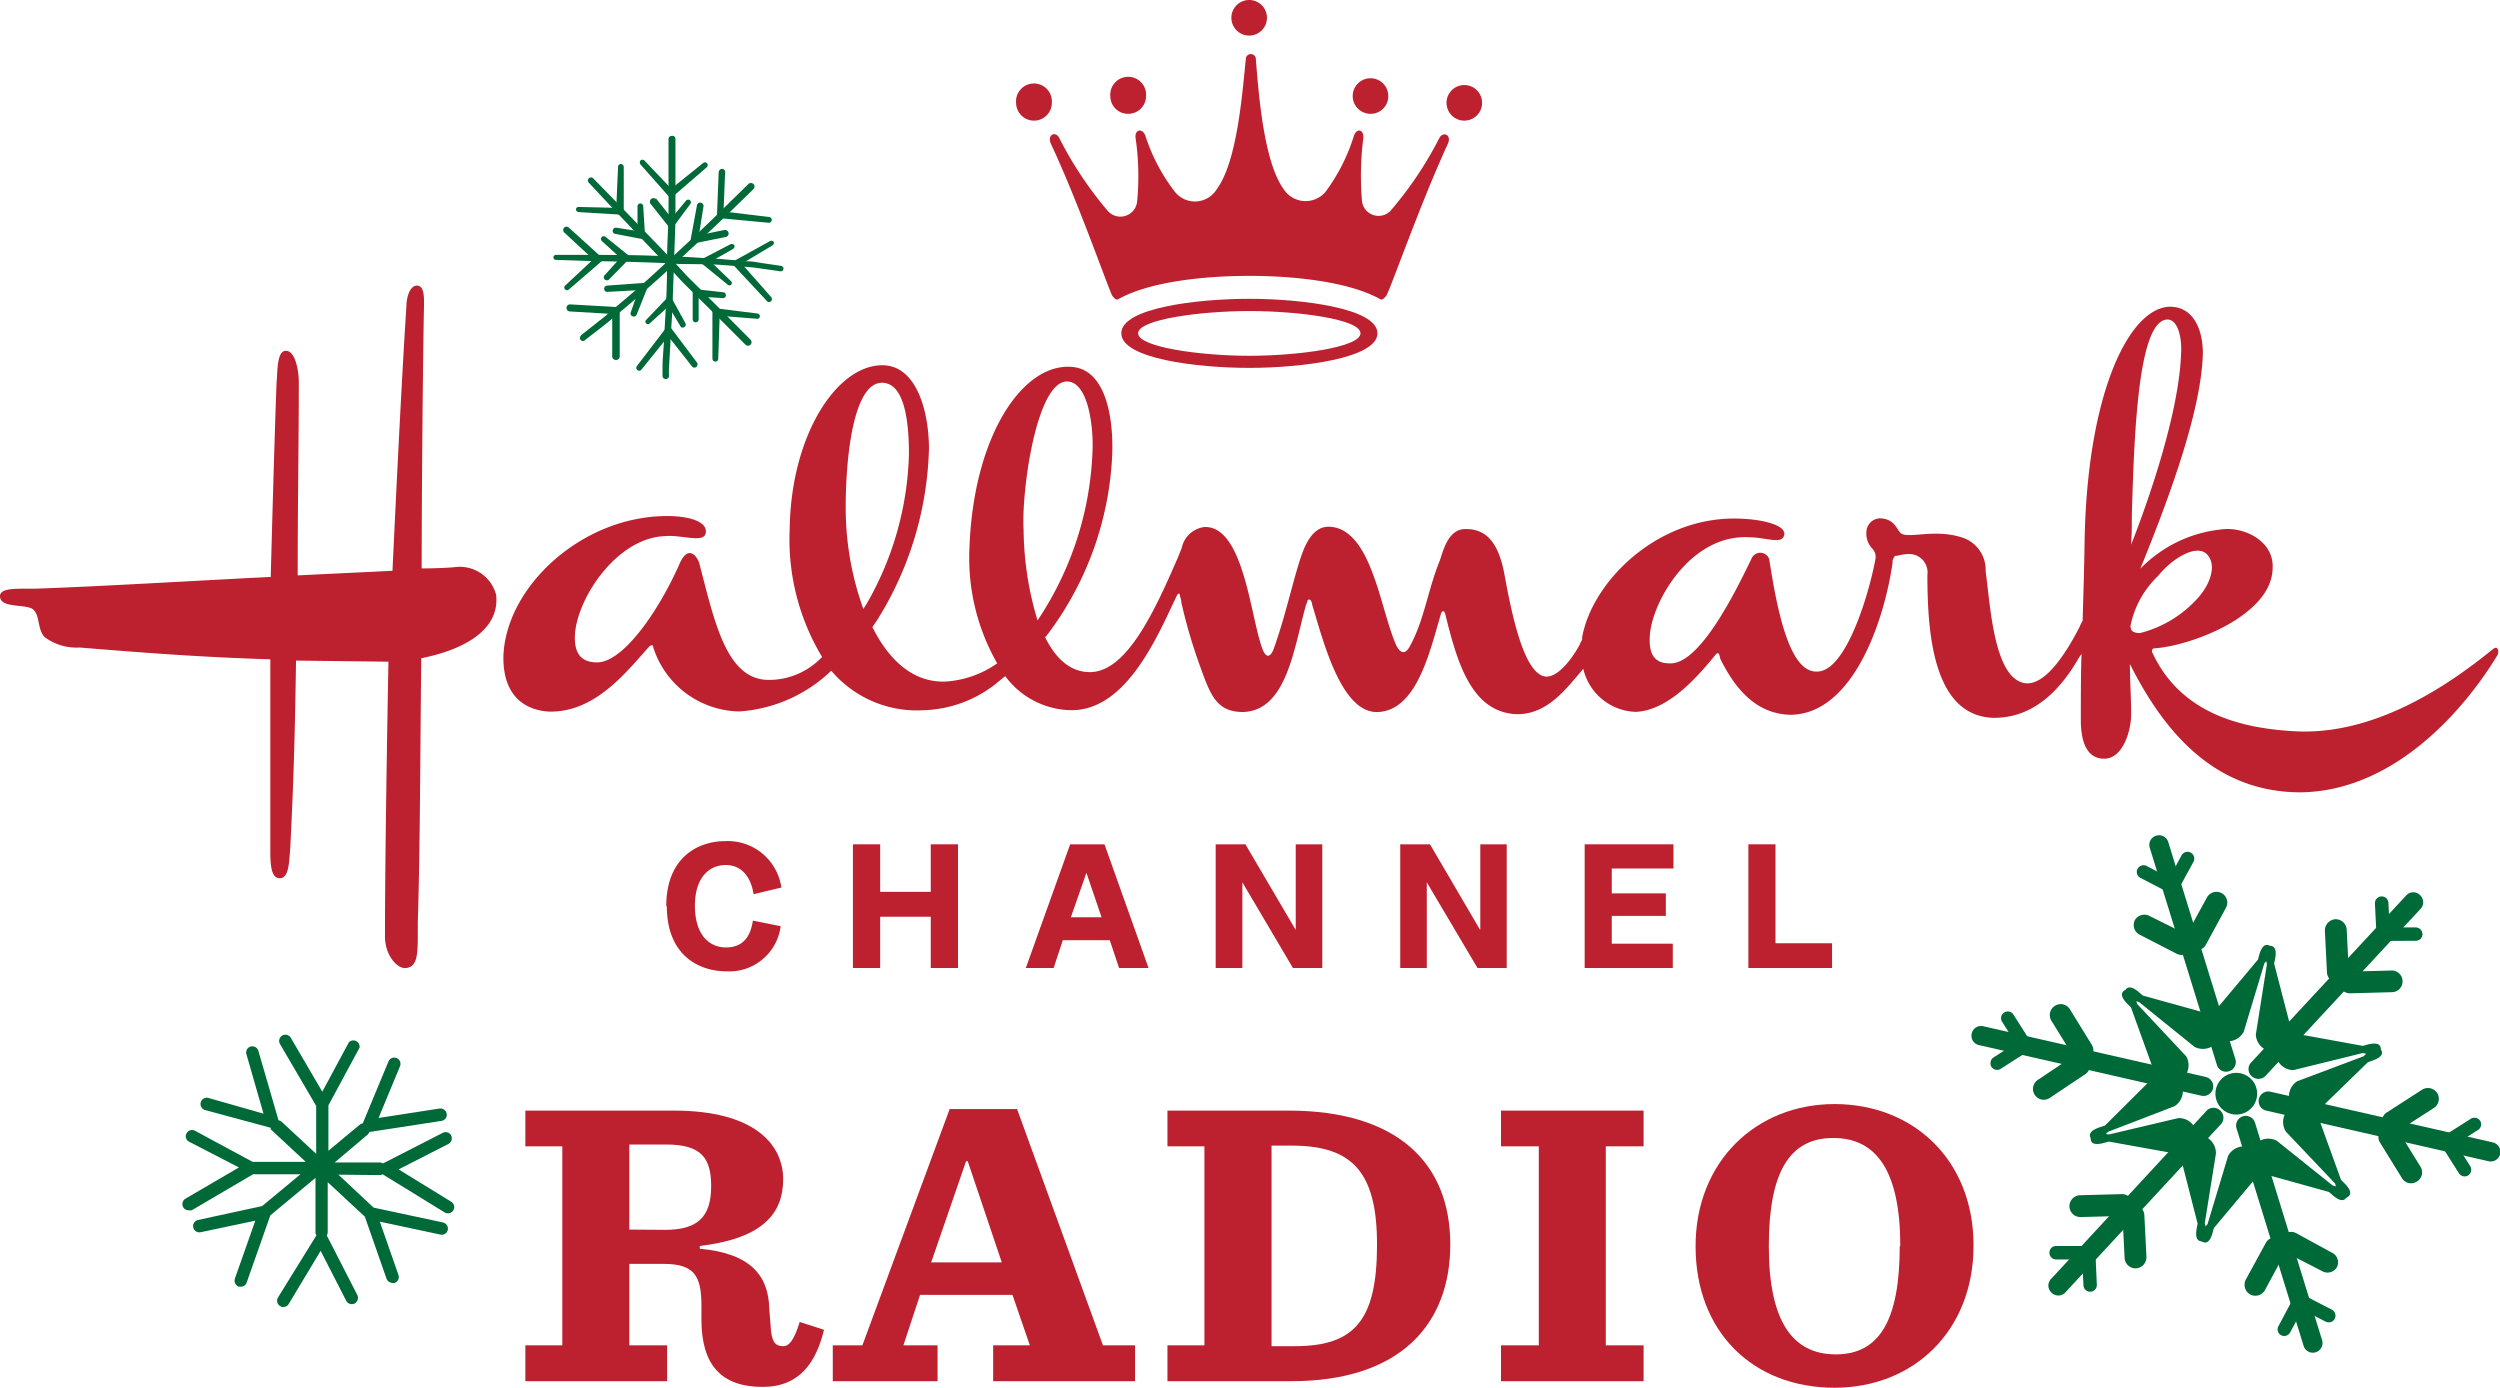 <svg xmlns="http://www.w3.org/2000/svg" viewBox="0 0 179.88 99.85"><defs><style>.cls-1{fill:#bd202e;}.cls-2{fill:#006938;}</style></defs><g id="Layer_2" data-name="Layer 2"><g id="Layer_1-2" data-name="Layer 1"><path class="cls-1" d="M45.28,96.8H48v2.58H37.8V96.8h2.66V82.48H37.8V79.91H48.48c5.88,0,7.87,2.49,7.87,4.94s-1.45,4.26-6,4.8v.2c3.73.33,4.94,2,5,4.29l.09,1.16c.06,1.27.33,1.56.92,1.56.41,0,.77-.41,1.18-1.74l1.75.56c-.57,2.34-1.75,4.11-4.41,4.11-3,0-4.41-1.59-4.41-4.85l0-1c0-2.16-.53-3-2.72-3H45.28Zm2.58-8.31c2.3,0,3.31-.89,3.31-3.14,0-2-.68-3-3.23-3H45.28v6.12Z"/><path class="cls-1" d="M72.85,93.17H66.2L65,96.8h2.46v2.58H59.92V96.8h2.13l6.28-17h4.85l6.18,17h2.31v2.58H71.46V96.8H74.1ZM67,90.83h5.08l-2.45-7.28h-.12Z"/><path class="cls-1" d="M84,96.8h2.66V82.48H84V79.91h8.72c7.9,0,11.63,3.85,11.63,9.62s-3.61,9.85-11.45,9.85H84Zm9.17.06c4.29,0,5.91-1.86,5.91-7.3,0-5.15-1.71-7.13-6.12-7.13H91.49V96.86Z"/><path class="cls-1" d="M108,96.8h2.72V82.48H108V79.91h10.26v2.57h-2.72V96.8h2.72v2.58H108Z"/><path class="cls-1" d="M122,89.67c0-6.09,4.35-10.23,10-10.23s10,4,10,10.18-4.35,10.23-10,10.23C126.16,99.85,122,95.86,122,89.67Zm14.73,0c0-5.36-1.68-7.79-4.82-7.79s-4.64,2.43-4.64,7.79,1.68,7.78,4.82,7.78S136.69,95,136.69,89.65Z"/><path class="cls-2" d="M48.6,10s0,1.07,0,2.67c0,.8,0,1.73,0,2.73s-.06,2.07-.09,3.14-.08,2.14-.11,3.14-.11,1.93-.15,2.73-.08,1.47-.11,1.93,0,.74,0,.74a.24.24,0,0,1-.47,0h0s0-.26,0-.73.07-1.13.11-1.93.1-1.73.15-2.72S48,19.6,48,18.53s.09-2.13.1-3.13,0-1.93,0-2.73c0-1.6,0-2.67,0-2.67a.22.22,0,0,1,.22-.22A.22.22,0,0,1,48.6,10Z"/><path class="cls-2" d="M46.35,11.53l2.1,2.21-.36,0,2.49-2a.21.21,0,0,1,.29,0,.21.21,0,0,1,0,.28l-2.42,2.09a.25.25,0,0,1-.35,0l-2-2.26a.23.23,0,0,1,0-.32A.22.22,0,0,1,46.35,11.53Z"/><path class="cls-2" d="M47.18,14.25l1.33,1.68h-.4l1.27-1.51a.2.2,0,0,1,.28,0,.2.2,0,0,1,0,.27l-1.18,1.59a.24.24,0,0,1-.35.05l0,0h0l-1.34-1.69a.26.26,0,0,1,.41-.31Z"/><path class="cls-2" d="M49.79,26.36l-1.91-2.42h.41l-2.15,2.67a.21.21,0,0,1-.3,0,.21.21,0,0,1,0-.29l2.08-2.72a.26.26,0,0,1,.36-.05l0,.05,1.85,2.46a.23.23,0,0,1,0,.31A.21.21,0,0,1,49.79,26.36Z"/><path class="cls-2" d="M48.94,23.44l-1-1.67.4.05-1.59,1.45a.18.18,0,0,1-.26,0,.18.18,0,0,1,0-.25l1.48-1.55a.24.24,0,0,1,.35,0,.15.15,0,0,1,.05.06l.95,1.73a.2.2,0,0,1-.08.27A.19.19,0,0,1,48.94,23.44Z"/><path class="cls-2" d="M40,18.34H42.5c1.53,0,3.57,0,5.6.11,1,0,2,.09,3,.14s1.84.15,2.6.21c.39,0,.74.06,1,.11l.81.12.69.1a.2.2,0,0,1,.17.23.19.19,0,0,1-.22.16h0l-.69-.1-.79-.11c-.3-.05-.65-.08-1-.11-.76-.05-1.64-.15-2.6-.18L49.6,19c-.5,0-1,0-1.52-.06-2-.09-4.06-.13-5.58-.16L40,18.7a.18.18,0,0,1,0-.36Z"/><path class="cls-2" d="M40.66,20.55l2.23-2.08v.38l-2.3-2.13a.25.25,0,0,1,0-.34.24.24,0,0,1,.34,0l2.32,2.1h0a.23.23,0,0,1,0,.35l0,0-2.32,2a.18.18,0,0,1-.26,0A.19.19,0,0,1,40.66,20.55Z"/><path class="cls-2" d="M43.5,19.81l1.32-1.46,0,.37L43.3,17.34a.21.21,0,0,1,0-.29.2.2,0,0,1,.28,0l1.61,1.3a.26.26,0,0,1,0,.36l0,0-1.37,1.4a.23.23,0,0,1-.31,0A.22.22,0,0,1,43.5,19.81Z"/><path class="cls-2" d="M55.59,17.65,53.1,19.14l.06-.4,2.32,2.63a.21.21,0,0,1,0,.3.2.2,0,0,1-.29,0l-2.39-2.56a.26.26,0,0,1,0-.36l.06,0,2.54-1.4a.2.2,0,0,1,.28.08A.2.2,0,0,1,55.59,17.65Z"/><path class="cls-2" d="M52.73,17.92,50.83,19l.05-.42,1.73,1.66a.18.18,0,0,1,0,.25.18.18,0,0,1-.24,0L50.54,19a.25.25,0,0,1,0-.36l.08-.06h0l1.93-1a.23.23,0,0,1,.3.09A.24.24,0,0,1,52.73,17.92Z"/><path class="cls-2" d="M41.78,24.14l.55-.43.63-.5c.24-.19.53-.4.81-.66.58-.5,1.26-1.06,2-1.7s1.47-1.31,2.21-2c1.5-1.38,3-2.78,4.07-3.85l1.82-1.78h0a.26.26,0,0,1,.36.37h0l-1.83,1.78c-1.1,1.06-2.59,2.46-4.1,3.84-.74.7-1.52,1.37-2.23,2s-1.41,1.2-2,1.7c-.29.26-.57.46-.81.66l-.64.49-.55.43a.21.21,0,1,1-.26-.34Z"/><path class="cls-2" d="M44.3,25.9h0a.26.26,0,0,1-.25-.26l0-3.05L41,22.41a.26.26,0,0,1-.24-.27A.26.26,0,0,1,41,21.9l3.35.19a.25.25,0,0,1,.24.26l0,3.3A.26.26,0,0,1,44.3,25.9Z"/><path class="cls-2" d="M45.37,22.51l.71-2,.26.35L43.71,21a.22.22,0,0,1-.24-.21.23.23,0,0,1,.21-.24l2.63-.19a.25.25,0,0,1,.27.23.25.25,0,0,1,0,.12l-.77,1.93a.22.22,0,0,1-.29.12A.22.22,0,0,1,45.37,22.51Z"/><path class="cls-2" d="M52.17,12.46l-.12,3-.23-.27,3.5.42a.21.21,0,0,1,0,.42l-3.5-.33a.25.25,0,0,1-.23-.26h0l.12-3.05a.26.26,0,0,1,.27-.24A.24.24,0,0,1,52.17,12.46Z"/><path class="cls-2" d="M50.62,14.84l-.39,2.45-.3-.29,2.18-.45a.26.26,0,0,1,.31.2.25.25,0,0,1-.2.3L50,17.5h0a.26.26,0,0,1-.3-.2v-.1l.45-2.44a.23.23,0,0,1,.26-.18A.24.24,0,0,1,50.62,14.84Z"/><path class="cls-2" d="M53.64,24.8,51.84,23,50,21.18c-.33-.33-.68-.67-1-1l-1-1.09L44.1,15l-1.73-1.85a.22.22,0,0,1,0-.32.22.22,0,0,1,.31,0h0l1.77,1.81,3.86,4,1,1.09c.34.36.7.7,1,1l1.83,1.84L54,24.44a.25.25,0,0,1-.36.36Z"/><path class="cls-2" d="M54.51,22.94l-3-.24.28-.26-.11,3.37a.21.21,0,0,1-.21.21.22.22,0,0,1-.21-.21l0-3.37a.26.26,0,0,1,.25-.26h0l3,.38a.19.19,0,0,1,.16.22A.18.18,0,0,1,54.51,22.94Z"/><path class="cls-2" d="M52,21.45l-2-.13.27-.25,0,1.91a.21.21,0,0,1-.22.21.21.21,0,0,1-.21-.21l0-1.92a.25.25,0,0,1,.25-.25h0l1.95.22a.21.21,0,0,1,.19.23A.21.21,0,0,1,52,21.45Z"/><path class="cls-2" d="M41.6,14.89l3,.07-.27.25L44.47,12a.21.21,0,0,1,.21-.2.22.22,0,0,1,.2.21l0,3.18a.25.25,0,0,1-.25.25h0l-3-.18a.21.21,0,0,1-.19-.21A.21.21,0,0,1,41.6,14.89Z"/><path class="cls-2" d="M44.32,16.38l1.85.29-.3.27,0-2.1a.2.2,0,0,1,.21-.2.2.2,0,0,1,.2.18l.13,2.1a.25.25,0,0,1-.24.26s0,0-.06,0l-1.84-.35a.22.22,0,0,1-.18-.27A.23.23,0,0,1,44.32,16.38Z"/><path class="cls-2" d="M158.71,77.49a.7.7,0,0,1,.52.83h0a.7.7,0,0,1-.83.52l-16-3.64a.69.69,0,0,1-.53-.84h0a.69.69,0,0,1,.83-.52Z"/><path class="cls-2" d="M155.06,77.4a1.3,1.3,0,0,1,1.8.38h0a1.32,1.32,0,0,1-.39,1.81l-4.78,1.84c-.13.07-.85,1.09-1.24.48h0c-.39-.6.83-.85,1-.92Z"/><path class="cls-2" d="M153.78,72.25c-.07-.12-.29-1.35-.9-1h0c-.62.37.38,1.13.45,1.24l1.74,4.82a1.31,1.31,0,0,0,1.8.44h0A1.31,1.31,0,0,0,157.3,76Z"/><path class="cls-2" d="M149.17,76a.79.79,0,0,1,1.09.24h0a.77.77,0,0,1-.25,1.07L147.48,79a.77.77,0,0,1-1.08-.23h0a.78.78,0,0,1,.24-1.08Z"/><path class="cls-2" d="M148.94,72.63a.77.77,0,0,0-1.08-.26h0a.78.78,0,0,0-.26,1.07L149.18,76a.78.78,0,0,0,1.08.26h0a.79.79,0,0,0,.25-1.08Z"/><path class="cls-2" d="M145,75.09a.47.47,0,0,1,.66.14h0a.48.48,0,0,1-.14.67l-1.56,1a.48.48,0,0,1-.67-.14h0a.5.5,0,0,1,.14-.67Z"/><path class="cls-2" d="M144.87,73a.48.48,0,0,0-.66-.15h0a.48.48,0,0,0-.16.66l1,1.58a.48.48,0,0,0,.66.16h0a.48.48,0,0,0,.17-.66Z"/><path class="cls-2" d="M163.36,78.55a.7.7,0,0,0-.83.52h0a.7.7,0,0,0,.52.84l16,3.64a.69.69,0,0,0,.84-.52h0a.7.7,0,0,0-.52-.83Z"/><path class="cls-2" d="M166.69,80.05a1.31,1.31,0,0,0-1.8-.43h0a1.31,1.31,0,0,0-.42,1.8L168,85.14c.08.13.29,1.36.9,1h0c.62-.37-.38-1.13-.46-1.25Z"/><path class="cls-2" d="M170.07,76c.12-.08.85-1.09,1.24-.49h0c.4.61-.84.85-.95.93L166.7,80a1.3,1.3,0,0,1-1.8-.39h0a1.32,1.32,0,0,1,.38-1.81Z"/><path class="cls-2" d="M172.58,81.39a.77.77,0,0,0-1.08-.26h0a.79.79,0,0,0-.26,1.07l1.58,2.56a.76.76,0,0,0,1.07.26h0a.77.77,0,0,0,.27-1.07Z"/><path class="cls-2" d="M174.27,78.41a.79.79,0,0,1,1.09.24h0a.78.78,0,0,1-.24,1.07l-2.54,1.64a.78.78,0,0,1-1.07-.24h0a.77.77,0,0,1,.23-1.08Z"/><path class="cls-2" d="M176.74,82.33a.48.48,0,0,0-.67-.16h0a.47.47,0,0,0-.15.66l1,1.58a.49.49,0,0,0,.66.17h0a.49.49,0,0,0,.16-.67Z"/><path class="cls-2" d="M177.78,80.5a.49.49,0,0,1,.67.14h0a.48.48,0,0,1-.15.66l-1.56,1a.49.49,0,0,1-.67-.15h0a.47.47,0,0,1,.15-.66Z"/><path class="cls-2" d="M160.84,76.21a.69.69,0,0,1-.46.87h0a.69.69,0,0,1-.87-.46L154.68,61a.69.69,0,0,1,.46-.87h0a.69.69,0,0,1,.87.46Z"/><path class="cls-2" d="M159.1,73a1.32,1.32,0,0,1,.56,1.77h0a1.31,1.31,0,0,1-1.75.56l-4-3.23c-.13-.06-1.37-.19-1-.83h0c.33-.64,1.16.3,1.27.36Z"/><path class="cls-2" d="M162.92,69.33c.06-.13,1-.93.39-1.28h0c-.63-.34-.79.9-.85,1L159.15,73a1.3,1.3,0,0,0,.52,1.77h0a1.31,1.31,0,0,0,1.77-.53Z"/><path class="cls-2" d="M157.33,67.23a.79.79,0,0,1,.34,1.06h0a.79.79,0,0,1-1.06.33l-2.68-1.38a.78.78,0,0,1-.34-1h0a.79.79,0,0,1,1.06-.34Z"/><path class="cls-2" d="M160.16,65.32a.78.78,0,0,0-.31-1.06h0a.79.79,0,0,0-1.06.32l-1.44,2.64a.8.8,0,0,0,.32,1.07h0a.78.78,0,0,0,1.05-.32Z"/><path class="cls-2" d="M156.08,63.16a.46.46,0,0,1,.2.64h0a.47.47,0,0,1-.64.21L154,63.16a.47.47,0,0,1-.2-.64h0a.49.49,0,0,1,.64-.22Z"/><path class="cls-2" d="M157.83,62a.49.49,0,0,0-.2-.65h0a.49.49,0,0,0-.66.19l-.88,1.63a.48.48,0,0,0,.19.65h0a.49.49,0,0,0,.66-.19Z"/><path class="cls-2" d="M162.25,80.77a.7.7,0,0,0-.87-.45h0a.7.7,0,0,0-.46.86l4.83,15.66a.7.7,0,0,0,.87.46h0a.7.7,0,0,0,.46-.87Z"/><path class="cls-2" d="M162.61,84.4a1.28,1.28,0,0,0-.52-1.76h0a1.31,1.31,0,0,0-1.77.52l-1.48,4.91c-.07.13-1,.93-.38,1.27h0c.63.35.77-.9.85-1Z"/><path class="cls-2" d="M167.84,85.3c.13.06,1.37.19,1,.83h0c-.33.64-1.15-.3-1.28-.37l-4.94-1.37a1.3,1.3,0,0,1-.56-1.76h0a1.3,1.3,0,0,1,1.76-.55Z"/><path class="cls-2" d="M164.4,90.17a.78.78,0,0,0-.31-1.06h0a.79.79,0,0,0-1.06.32l-1.44,2.64a.8.8,0,0,0,.32,1.07h0a.79.79,0,0,0,1.06-.32Z"/><path class="cls-2" d="M167.82,90.15a.77.77,0,0,1,.34,1h0a.78.78,0,0,1-1,.35l-2.68-1.38a.78.78,0,0,1-.33-1.06h0a.79.79,0,0,1,1.05-.34Z"/><path class="cls-2" d="M165.66,94.24a.48.48,0,0,0-.19-.65h0a.49.49,0,0,0-.66.19l-.87,1.64a.47.47,0,0,0,.19.65h0a.48.48,0,0,0,.65-.2Z"/><path class="cls-2" d="M167.78,94.23a.5.5,0,0,1,.21.66h0a.49.49,0,0,1-.66.2l-1.65-.85a.49.49,0,0,1-.21-.65h0a.5.5,0,0,1,.66-.21Z"/><path class="cls-2" d="M163,77.42a.71.71,0,0,1-1,0h0a.69.69,0,0,1,0-1l11.14-12a.68.68,0,0,1,1,0h0a.69.69,0,0,1,0,1Z"/><path class="cls-2" d="M164.92,74.31a1.3,1.3,0,0,1-1.25,1.36h0a1.3,1.3,0,0,1-1.36-1.23l.8-5.06c0-.15-.51-1.29.2-1.33h0c.72,0,.32,1.15.32,1.29Z"/><path class="cls-2" d="M170,75.77c.14,0,1.32.43,1.3-.29h0c0-.72-1.17-.23-1.31-.23L165,74.34a1.32,1.32,0,0,0-1.27,1.34h0A1.31,1.31,0,0,0,165,77Z"/><path class="cls-2" d="M169,69.89a.8.8,0,0,1-.75.82h0a.78.78,0,0,1-.82-.75l-.15-3a.81.81,0,0,1,.75-.82h0a.8.8,0,0,1,.82.75Z"/><path class="cls-2" d="M172.11,71.39a.78.78,0,0,0,.76-.8h0a.78.78,0,0,0-.81-.76l-3,.08a.79.79,0,0,0-.76.8h0a.78.78,0,0,0,.81.76Z"/><path class="cls-2" d="M171.94,66.77a.49.49,0,0,1-.46.5h0a.48.48,0,0,1-.51-.46L170.88,65a.49.49,0,0,1,.47-.5h0a.48.48,0,0,1,.5.46Z"/><path class="cls-2" d="M173.83,67.69a.47.47,0,0,0,.47-.49h0a.49.49,0,0,0-.5-.47l-1.85,0a.49.49,0,0,0-.47.49h0a.5.5,0,0,0,.5.48Z"/><path class="cls-2" d="M159.77,80.92a.7.7,0,0,0,0-1h0a.69.69,0,0,0-1,0L147.6,92a.69.69,0,0,0,0,1h0a.69.69,0,0,0,1,0Z"/><path class="cls-2" d="M156.8,83.05a1.29,1.29,0,0,0,1.27-1.34h0a1.29,1.29,0,0,0-1.34-1.26l-5,1.18c-.14,0-1.32-.43-1.3.29h0c0,.72,1.17.23,1.31.22Z"/><path class="cls-2" d="M158.64,88c0,.15.53,1.29-.19,1.32h0c-.72,0-.32-1.15-.33-1.29l-1.28-5a1.31,1.31,0,0,1,1.24-1.36h0A1.3,1.3,0,0,1,159.44,83Z"/><path class="cls-2" d="M152.71,87.49a.8.8,0,0,0,.76-.81h0a.79.79,0,0,0-.81-.76l-3,.08a.79.79,0,0,0-.76.8h0a.79.79,0,0,0,.81.77Z"/><path class="cls-2" d="M154.44,90.44a.8.8,0,0,1-.75.82h0a.79.79,0,0,1-.82-.75l-.15-3a.81.81,0,0,1,.75-.83h0a.79.79,0,0,1,.82.75Z"/><path class="cls-2" d="M149.81,90.62a.5.5,0,0,0,.47-.5h0a.5.5,0,0,0-.5-.47l-1.85,0a.48.48,0,0,0-.47.5h0a.48.48,0,0,0,.5.47Z"/><path class="cls-2" d="M150.87,92.43a.48.48,0,0,1-.46.51h0a.47.47,0,0,1-.5-.46l-.09-1.85a.5.5,0,0,1,.46-.51h0a.5.5,0,0,1,.51.47Z"/><path class="cls-2" d="M162,79.72a1.5,1.5,0,1,1-.08-2.13A1.5,1.5,0,0,1,162,79.72Z"/><path class="cls-2" d="M27.31,84.55a.43.43,0,0,0,.22-.06h0L32,87.24a.46.46,0,0,0,.23.06.45.45,0,0,0,.39-.22.45.45,0,0,0-.15-.61l-3.79-2.33,3.58-1.83a.46.46,0,0,0,.2-.61.44.44,0,0,0-.6-.19l-4.3,2.2h0a.62.62,0,0,0-.23-.07l-3.25,0,2.37-2a.59.59,0,0,0,.13-.19h0l5.18-.8a.44.44,0,0,0,.38-.51.46.46,0,0,0-.51-.38l-4.39.68,1.54-3.72a.45.45,0,0,0-.24-.59.45.45,0,0,0-.59.25l-1.85,4.45v0a.5.5,0,0,0-.21.09l-2.26,1.88,0-3.27,2.24-4.15A.45.45,0,0,0,25.1,75l-1.91,3.55L20.94,74.7a.45.45,0,1,0-.77.46l2.58,4.41,0,3.45-2.51-2.33a.44.44,0,0,0-.2-.08,0,0,0,0,0,0,0l-1.45-5a.45.45,0,0,0-.55-.31.44.44,0,0,0-.31.55l1.23,4.28L15,79a.45.45,0,0,0-.24.87l4.66,1.26h.05c0,.06,0,.14.09.2L22,83.6l-3.82,0-4.15-2.24a.44.44,0,0,0-.6.18.43.43,0,0,0,.18.61L17.19,84l-3.85,2.25a.45.45,0,0,0-.15.62.42.42,0,0,0,.38.21.59.59,0,0,0,.23,0l4.41-2.59,3.41,0-2.76,2.29-4.61,1a.45.45,0,1,0,.19.88l3.93-.83L16.9,92a.47.47,0,0,0,.28.58l.14,0a.44.44,0,0,0,.43-.3l1.7-4.83,3.25-2.7,0,3.91a.36.36,0,0,0,.07.22h0L20,93.36a.45.45,0,0,0,.15.61.39.39,0,0,0,.23.07.44.44,0,0,0,.39-.21L23.07,90l1.84,3.59a.45.45,0,0,0,.6.2.46.46,0,0,0,.2-.61l-2.2-4.29,0,0a.44.44,0,0,0,.07-.22l0-3.61,2.67,2.48L27.81,92a.47.47,0,0,0,.43.31.4.4,0,0,0,.15,0,.45.45,0,0,0,.28-.57L27.33,87.9l4.36.93a.44.44,0,0,0,.53-.34.46.46,0,0,0-.34-.53l-5-1.07-2.53-2.37Z"/><path class="cls-1" d="M30.31,47.36c1.27-.25,5.73-1.27,5.39-4.55a2.7,2.7,0,0,0-3-2c-1,.09-2.36.09-2.36.09,0-5.47.09-15.41.17-19,0-.59,0-1.35-.51-1.35s-.76.84-.76,1.52c-.41,6.23-1,19-1,19l-6.82.33c0-5.38.08-9.93.08-13.89,0-.84-.25-2.27-.93-2.27s-.59,1.6-.67,2.27c-.17,4.46-.42,14-.42,14-6.48.33-12,.67-16.76.84C1.43,42.39,0,42.22,0,42.9c0,.93,2,.5,2.44,1s.25,1.35.76,1.93a3.82,3.82,0,0,0,2.52.76c4.21.34,8.34.68,13.73.85V61.09c0,.92,0,2.1.67,2.1s.67-1.09.76-2.1c.25-4.89.34-8.26.42-13.56l6.65.08s-.25,12.86-.25,19.76c0,1.43.93,2.36,1.51,2.28.93-.09.85-1.19.85-3.29.17-5.39.17-11.92.25-19"/><path class="cls-1" d="M179.35,46.73c.34-.33.51.09.34.42-2.19,3.63-7.24,9.77-14.15,9.86-6,0-9.65-4.08-12.17-9l-.12-.23c0,1.13.09,2.44.09,3.62s-.59,3.19-1.94,3.19-1.68-1.42-1.68-2.77c0-1.81,0-3.34.05-4.77l-.15.21c-1.26,2.22-3.18,4.39-6.14,4.39-4.38-.09-4.8-6.07-4.8-10.28a1.33,1.33,0,0,0-1.26-1.51,3.79,3.79,0,0,0-.92.13l-.11,0c-.17.08-.23.41-.22.39s0,.11,0,.14c-.61,4.22-2.88,10.91-7.38,10.91-2.53-.08-4-2-5-4-.08-.26-.08-.59-.34-.34-1.43,1.77-3.45,4-5.72,4.13a4,4,0,0,1-3.81-3.1,2.09,2.09,0,0,0-.14.17c-1.14,1.32-2.38,3-4.47,3.1-3.45,0-4.47-3.79-5.31-7.16-.08-.34-.25-.34-.34,0-.83,2.86-1.76,6.82-4.46,7s-4-5.17-4.79-7.73q0-.15-.09-.27a.13.13,0,0,0-.25,0c0,.09-.06.19-.1.3-.86,3-1.36,7.61-4.53,7.7-1.94,0-2.36-1.26-3.12-3.37A37.93,37.93,0,0,1,85,43.35c0-.18-.07-.33-.1-.5s-.09-.21-.22,0l-.23.48c-1.43,3.06-3.59,7.69-7.26,7.77a6,6,0,0,1-4.86-2.45l-.32.25a8.77,8.77,0,0,1-5.52,2.2,8.08,8.08,0,0,1-6.68-2.84,10.56,10.56,0,0,1-6.62,2.93A6.62,6.62,0,0,1,47,46.57c0-.17-.09-.17-.25-.09-1.61,1.77-3.88,4.8-7.25,4.72-1.6-.09-3.28-1-3.28-3.87.08-5,5.56-10.2,11.79-10.2,1.43,0,2.78.34,2.78,1.1,0,.93-1.6.25-2.87.34-3.62.08-6.56,4.71-6.56,7.32,0,1.18.5,1.77,1.6,1.77,1.93,0,4.54-3.87,6-7.24.59-1.18,1.18-.42,1.35.09,1.1,4.2,1.94,8.41,5,8.41a5.26,5.26,0,0,0,3.84-1.65,16.4,16.4,0,0,1-2.33-9.21c.09-6.73,3.37-11.78,6.66-11.78,2.52,0,3.36,3.44,3.36,6a24.37,24.37,0,0,1-3.71,12.31l-.36.53c1.18,2.37,2.93,4,5.25,3.92a7.25,7.25,0,0,0,3.73-1.31,15.27,15.27,0,0,1-2-8.21c.26-8,3.71-13.21,7.16-13.13,2.61,0,3.2,3.54,3.12,6.23a23.15,23.15,0,0,1-4.71,13.1l-.12.13c.76,1.55,1.82,2.51,3.22,2.51,2.6,0,4.6-4.24,6.29-8.15.06-.14.2-.48.32-.79a1.9,1.9,0,0,1,1.64-1.5c2.79-.08,3.29,6.32,4.13,8.68.26.76.59.76.85.08.75-2.11,1.17-4,1.76-6,.26-.76.76-2.86,2.27-2.78s2.45,1.6,3.12,3.45c.59,1.52,1.1,3.87,1.69,5.14.33.59.67.59,1-.08,1-1.86,1.26-4,2.1-6.06.25-.68.59-2.36,1.94-2.28,1.68,0,2.35,1.43,2.69,3.11.51,2.79,1.43,7.59,3.12,7.5.89-.07,1.85-1.4,2.35-2.35,0-.08.1-.2.15-.3a1.16,1.16,0,0,1,0-.18c.71-3.94,5.26-8.54,10.93-8.54,1.85,0,3.62.42,3.62,1.1-.08.84-1.26.25-2.53.25-4.2-.25-7,4.63-7.15,7.07-.09,1.35.33,2,1.43,2,2,.09,4.38-4.38,5.9-7.57a.68.68,0,0,1,1.26.08c.67,4.38,1.6,8.17,3.45,8.08,2.11,0,3.78-5.78,4.2-8.14a.83.83,0,0,0-.17-.63s-.05-.07-.07-.08a1.57,1.57,0,0,1-.42-1.17,1,1,0,0,1,1.09-1c1,.09,1.09.85,1.43,1.1.67.34,2.36-.34,4.29.25a2.44,2.44,0,0,1,1.77,2.44c.34,2.44.59,8,3,8.08,1.5,0,3-2.57,3.8-4.14,0-.07.12-.23.18-.37.05-1.79.11-3.56.14-5.67.18-10.86,3.29-17,6.24-16.92,1.68.08,2.27,1.76,2.27,3.36C158.39,29.64,156,36,154,40.92a9.49,9.49,0,0,1,6.23-2.86c1.68,0,3.37,1.1,3.29,2.78,0,3.45-5.9,5.64-8.51,5.81-.17,0-.17.17-.17.25,2,4.38,6.32,5.56,10.61,5.73,5.64.16,10.78-3.37,13.89-5.9M62.14,43.79l.26-.42a22.69,22.69,0,0,0,3-10.7c0-2.1-.25-5.13-1.94-5.13-2.1,0-2.61,5.56-2.61,8.92a21.47,21.47,0,0,0,1.26,7.33m12.54.84s.07-.07.07-.09a23.41,23.41,0,0,0,3.9-12.45c0-2.11-.51-4.64-1.85-4.64-2.2,0-3.29,7.92-3.12,10.7a23.09,23.09,0,0,0,1,6.48m78.74-7.58c0,.75,0,1.46-.06,2.14l.14-.33c1.2-3.1,3.29-9.14,3.46-13.34.08-1.1-.17-2.45-.93-2.53-2.19-.08-2.44,8.42-2.61,14.06m-.08,8.08c0,.34.33.42.67.42a8.3,8.3,0,0,0,4-2.35c.93-.93,1.6-2.44.84-3.29s-2.61.34-3.53,1.52a6.78,6.78,0,0,0-2,3.62v.08"/><path class="cls-1" d="M47.94,65.19c0-3.34,2.1-4.67,4.28-4.67a3.89,3.89,0,0,1,4,3.34l-2,.48c-.18-1.2-.83-2.1-2-2.1S50,63.11,50,65.17s1,3,2.24,3,1.77-.81,1.93-1.93l2,.4a3.72,3.72,0,0,1-3.86,3.25c-2.23,0-4.33-1.33-4.33-4.68"/><polygon class="cls-1" points="61.37 60.75 63.33 60.75 63.33 64.17 66.97 64.17 66.97 60.75 68.93 60.75 68.93 69.65 66.97 69.65 66.97 65.96 63.33 65.96 63.33 69.65 61.37 69.65 61.37 60.75"/><path class="cls-1" d="M77,60.75h2.47l3.17,8.9H80.52l-.67-2H76.47l-.66,2h-2ZM79.26,66l-1.09-3.2h0L77.05,66Z"/><polygon class="cls-1" points="87.47 60.75 89.61 60.75 93.21 66.88 93.23 66.88 93.23 65.73 93.23 60.75 95.14 60.75 95.14 69.65 93.03 69.65 89.4 63.5 89.39 63.5 89.39 64.64 89.39 69.65 87.47 69.65 87.47 60.75"/><polygon class="cls-1" points="100.75 60.75 102.89 60.75 106.48 66.88 106.51 66.88 106.51 65.73 106.51 60.75 108.41 60.75 108.41 69.65 106.31 69.65 102.67 63.5 102.66 63.5 102.66 64.64 102.66 69.65 100.75 69.65 100.75 60.75"/><polygon class="cls-1" points="114.02 60.75 120.41 60.75 120.41 62.49 115.97 62.49 115.97 64.28 119.86 64.28 119.86 65.9 115.97 65.9 115.97 67.9 120.36 67.9 120.36 69.65 114.02 69.65 114.02 60.75"/><polygon class="cls-1" points="125.8 60.75 127.75 60.75 127.75 67.87 131.82 67.87 131.82 69.65 125.8 69.65 125.8 60.75"/><path class="cls-1" d="M91.16,1.26a1.28,1.28,0,1,0-1.27,1.3,1.28,1.28,0,0,0,1.27-1.3"/><path class="cls-1" d="M99.89,6.93A1.28,1.28,0,1,0,98.6,8.19a1.27,1.27,0,0,0,1.29-1.26"/><path class="cls-1" d="M82.46,6.93a1.29,1.29,0,1,0-2.57,0,1.27,1.27,0,0,0,1.27,1.26,1.28,1.28,0,0,0,1.3-1.26"/><path class="cls-1" d="M106.64,7.41a1.28,1.28,0,1,0-1.27,1.27,1.28,1.28,0,0,0,1.27-1.27"/><path class="cls-1" d="M75.68,7.41a1.29,1.29,0,1,0-2.57,0,1.29,1.29,0,0,0,1.3,1.27,1.28,1.28,0,0,0,1.27-1.27"/><path class="cls-1" d="M104.17,10.36c.3-.66-.3-.9-.58-.48a26.54,26.54,0,0,1-3.55,5.3A1.2,1.2,0,0,1,98,14.49a21.43,21.43,0,0,1,.1-4.61c0-.58-.46-.66-.67-.15a13.38,13.38,0,0,1-2.07,4.09,1.88,1.88,0,0,1-3-.21c-1.45-2-1.81-7-2-9.36a.36.36,0,0,0-.72,0c-.25,2.38-.61,7.37-2.09,9.36a1.84,1.84,0,0,1-3,.21A13.2,13.2,0,0,1,82.4,9.73c-.22-.51-.73-.43-.7.15a19.08,19.08,0,0,1,.12,4.61,1.21,1.21,0,0,1-2.11.69,26.79,26.79,0,0,1-3.52-5.3c-.27-.45-.87-.18-.57.48,2,4.25,4.22,10.67,4.42,10.93s.3.3.42.24c2.11-1.2,5.91-1.68,9.43-1.68s7.29.48,9.43,1.68c.12.06.21,0,.42-.24s2.47-6.68,4.43-10.93"/><path class="cls-1" d="M89.89,21.5c3.74,0,9.22.67,9.22,2.48s-5.48,2.49-9.22,2.49-9.21-.66-9.21-2.49,5.48-2.48,9.21-2.48m0,4.1c3.47,0,8-.6,8-1.62s-4.51-1.6-8-1.6-8,.6-8,1.6,4.49,1.62,8,1.62"/></g></g></svg>